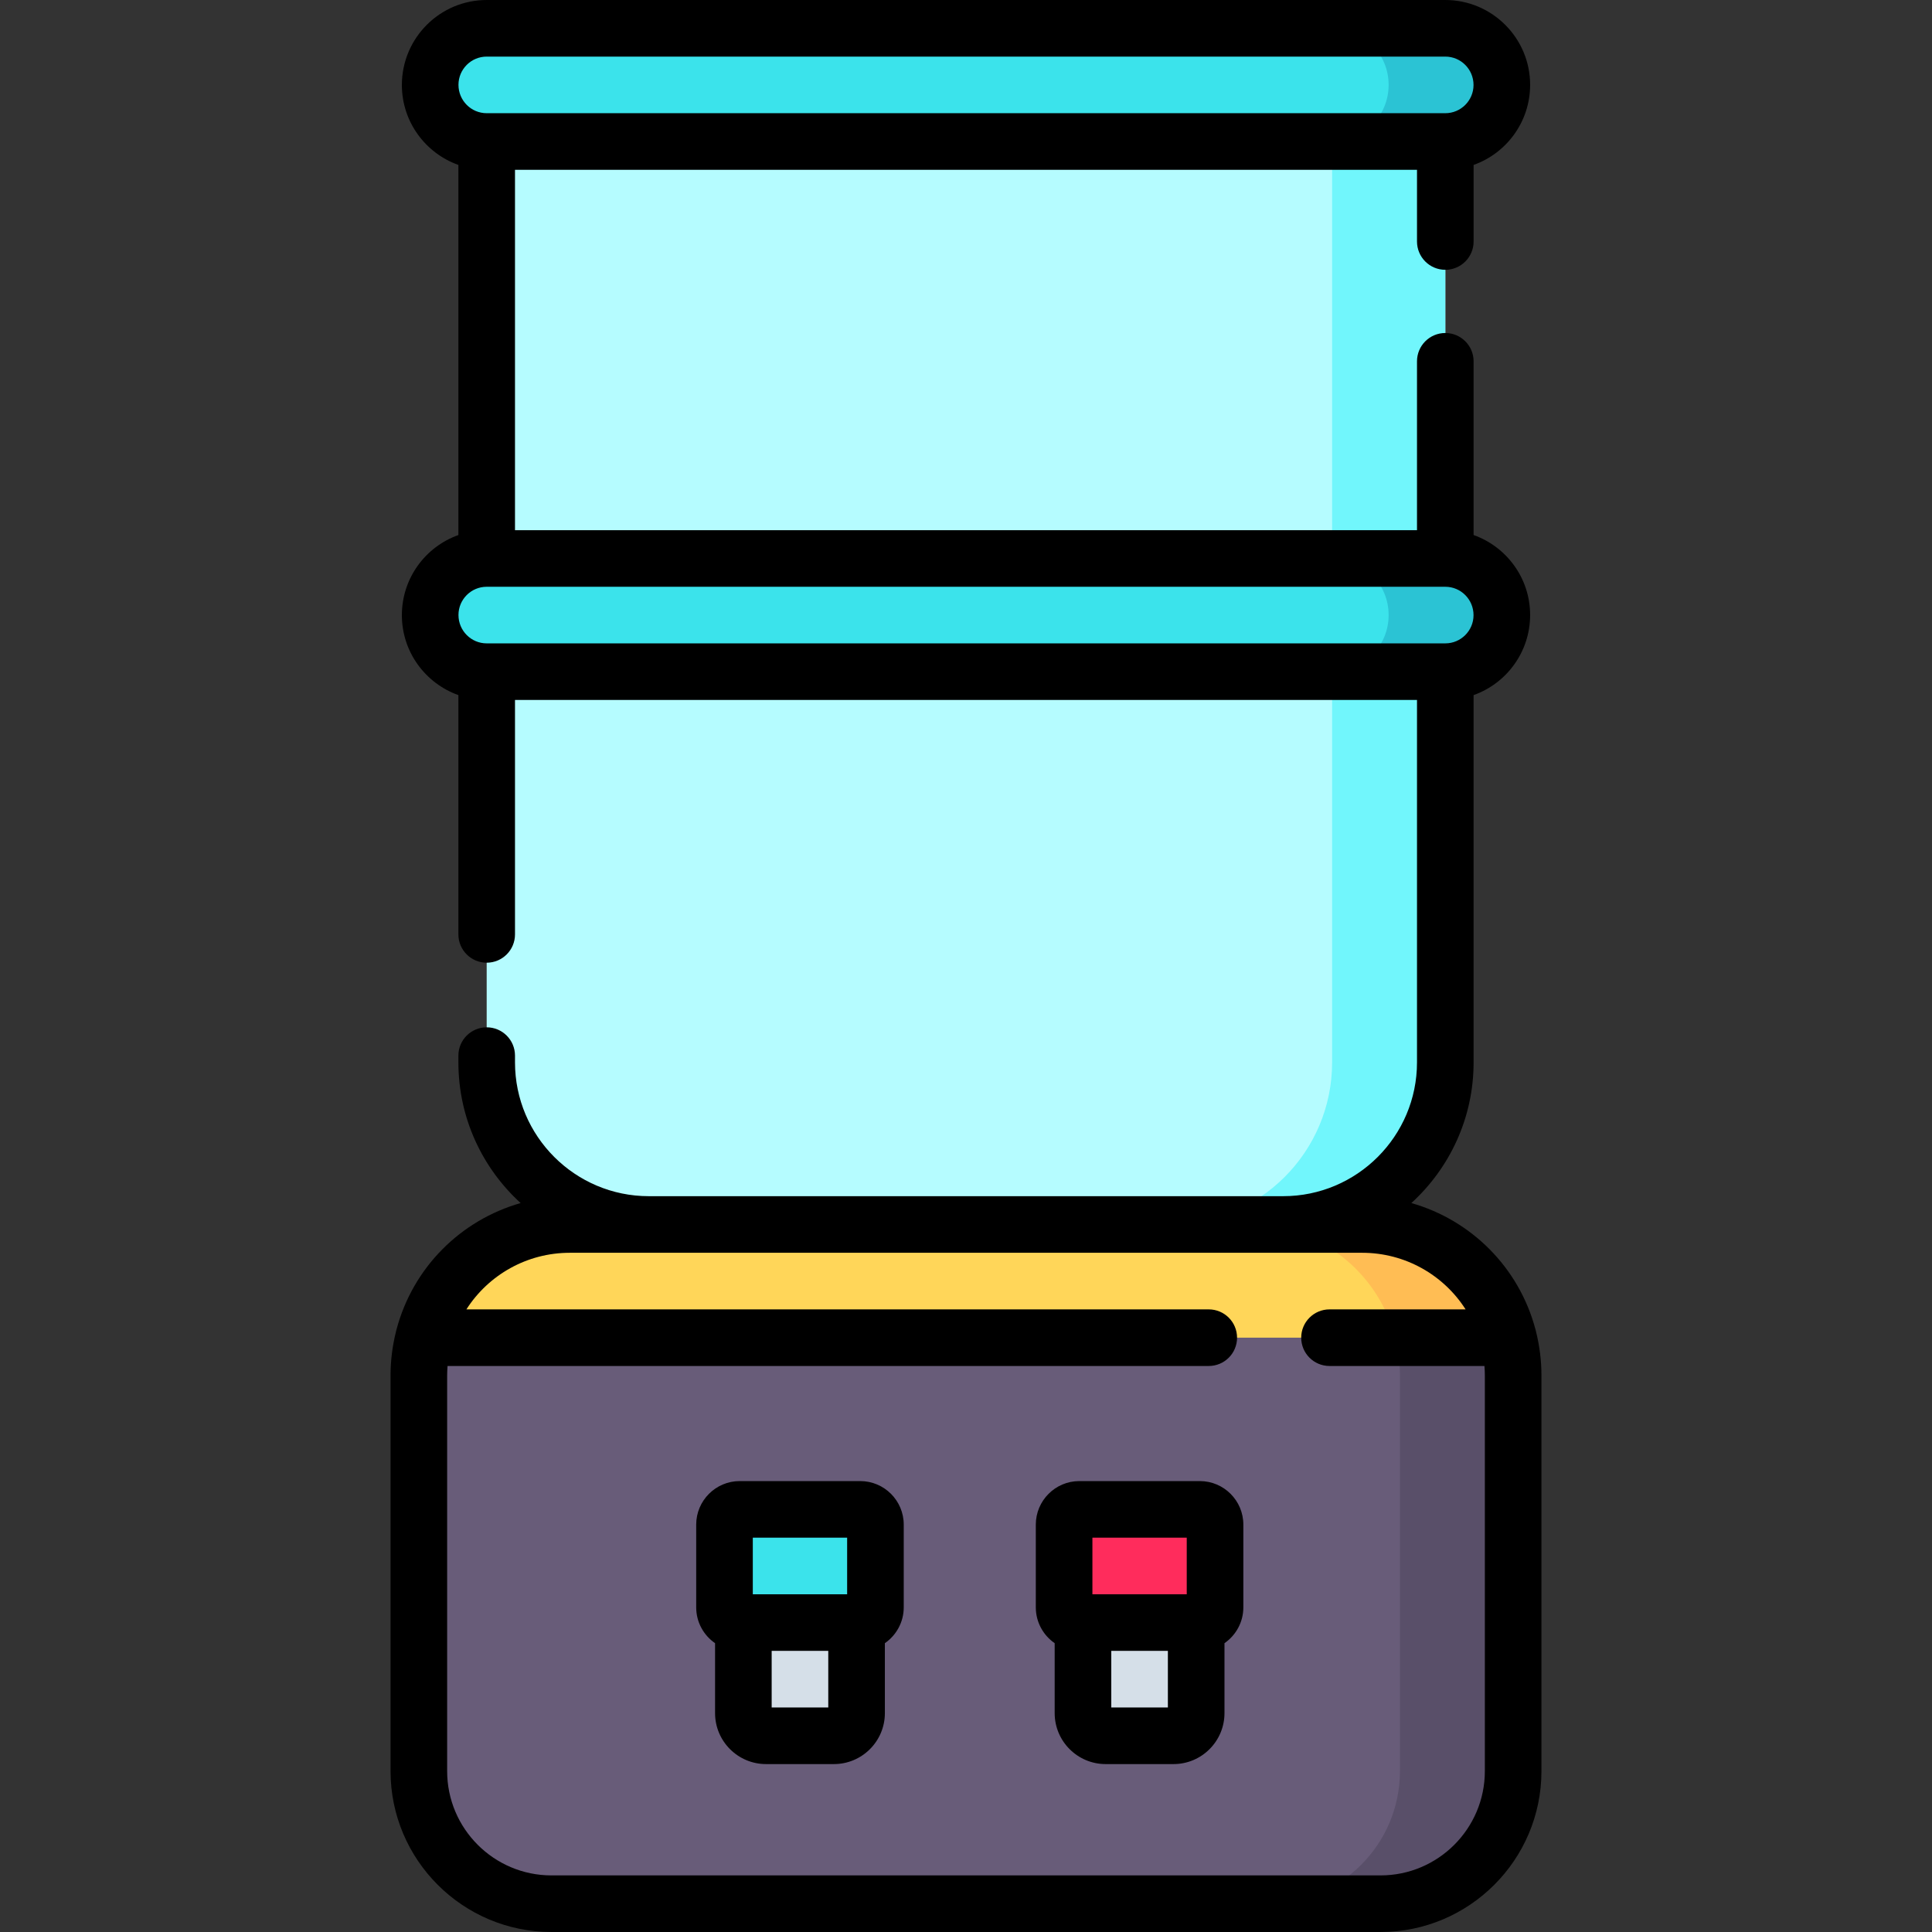 <?xml version="1.0" encoding="iso-8859-1"?>
<!-- Generator: Adobe Illustrator 21.0.0, SVG Export Plug-In . SVG Version: 6.00 Build 0)  -->
<svg xmlns="http://www.w3.org/2000/svg" xmlns:xlink="http://www.w3.org/1999/xlink" version="1.1" id="Capa_1" x="0px" y="0px" viewBox="0 0 512 512" style="enable-background:new 0 0 512 512;" xml:space="preserve" width="512" height="512">
<rect x="0" y="0" width="512" height="512" fill="#333333" stroke="none"/>
<g>
	<path style="fill:#B5FCFF;" d="M340.065,324.5H171.935c-23.726,0-42.959-19.233-42.959-42.959V22.5h254.047v259.041   C383.024,305.267,363.79,324.5,340.065,324.5z"/>
	<path style="fill:#71F6FC;" d="M353.024,22.5v259.041c0,23.726-19.234,42.959-42.959,42.959h30   c23.726,0,42.959-19.233,42.959-42.959V22.5H353.024z"/>
	<path style="fill:#685C79;" d="M365.863,504.5H146.137c-19.405,0-35.137-15.731-35.137-35.137V364.5c0-22.091,17.909-40,40-40h210   c22.091,0,40,17.909,40,40v104.863C401,488.769,385.269,504.5,365.863,504.5z"/>
	<path style="fill:#685C79;" d="M401,364.5v104.863c0,19.405-15.731,35.137-35.137,35.137H146.137   c-19.405,0-35.137-15.731-35.137-35.137V364.5c0-3.45,0.44-6.81,1.26-10c4.44-17.25,20.11-30,38.74-30h210   c18.63,0,34.3,12.75,38.74,30C400.56,357.69,401,361.05,401,364.5z"/>
	<path style="fill:#594F69;" d="M399.74,354.5c-4.44-17.25-20.11-30-38.74-30h-30c18.63,0,34.3,12.75,38.74,30   c0.82,3.19,1.26,6.55,1.26,10v104.863c0,19.405-15.731,35.137-35.137,35.137h30c19.406,0,35.137-15.731,35.137-35.137V364.5   C401,361.05,400.56,357.69,399.74,354.5z"/>
	<path style="fill:#3BE3EB;" d="M227.966,430h-31.932c-2.228,0-4.034-1.806-4.034-4.034v-21.932c0-2.228,1.806-4.034,4.034-4.034   h31.932c2.228,0,4.034,1.806,4.034,4.034v21.932C232,428.194,230.194,430,227.966,430z"/>
	<path style="fill:#D5DFE8;" d="M221,460h-18c-3.314,0-6-2.686-6-6v-24h30v24C227,457.314,224.314,460,221,460z"/>
	<path style="fill:#FF2C5C;" d="M317.966,430h-31.932c-2.228,0-4.034-1.806-4.034-4.034v-21.932c0-2.228,1.806-4.034,4.034-4.034   h31.932c2.228,0,4.034,1.806,4.034,4.034v21.932C322,428.194,320.194,430,317.966,430z"/>
	<path style="fill:#D5DFE8;" d="M311,460h-18c-3.314,0-6-2.686-6-6v-24h30v24C317,457.314,314.314,460,311,460z"/>
	<path style="fill:#FFD659;" d="M399.74,354.5H112.26c4.44-17.25,20.11-30,38.74-30h210C379.63,324.5,395.3,337.25,399.74,354.5z"/>
	<path style="fill:#FFBD54;" d="M361,324.5h-30c18.63,0,34.3,12.75,38.74,30h30C395.3,337.25,379.63,324.5,361,324.5z"/>
	<path style="fill:#3BE3EB;" d="M383.024,178H128.976c-8.271,0-14.976-6.705-14.976-14.976v-0.047   c0-8.271,6.705-14.976,14.976-14.976h254.047c8.271,0,14.976,6.705,14.976,14.976v0.047C398,171.295,391.295,178,383.024,178z"/>
	<path style="fill:#2BC3D4;" d="M383.024,148h-30c8.271,0,14.976,6.705,14.976,14.976v0.047c0,8.271-6.705,14.977-14.976,14.977h30   c8.271,0,14.976-6.705,14.976-14.977v-0.047C398,154.705,391.295,148,383.024,148z"/>
	<path style="fill:#3BE3EB;" d="M383.024,37.5H128.976C120.705,37.5,114,30.795,114,22.524v-0.047   c0-8.271,6.705-14.976,14.976-14.976h254.047C391.295,7.5,398,14.205,398,22.476v0.047C398,30.795,391.295,37.5,383.024,37.5z"/>
	<path style="fill:#2BC3D4;" d="M383.024,7.5h-30C361.295,7.5,368,14.205,368,22.476v0.047c0,8.271-6.705,14.977-14.976,14.977h30   c8.271,0,14.976-6.705,14.976-14.977v-0.047C398,14.205,391.295,7.5,383.024,7.5z"/>
	<g>
		<path d="M407.096,353.042c-0.011-0.057-0.025-0.112-0.038-0.168c-0.021-0.081-0.034-0.164-0.055-0.244    c-0.031-0.12-0.068-0.237-0.1-0.357c0-0.001,0-0.002-0.001-0.004c-4.373-16.452-17.077-28.949-32.877-33.446    c10.128-9.235,16.494-22.529,16.494-37.282v-97.331c8.718-3.096,14.98-11.43,14.98-21.233c0-9.766-6.262-18.093-14.98-21.187    V95.75c0-4.143-3.357-7.5-7.5-7.5s-7.5,3.357-7.5,7.5v44.75H136.48V45H375.52v19c0,4.143,3.357,7.5,7.5,7.5s7.5-3.357,7.5-7.5    V43.708c8.718-3.097,14.98-11.431,14.98-21.228C405.5,10.085,395.415,0,383.02,0H128.98c-12.396,0-22.48,10.085-22.48,22.52    c0,9.766,6.262,18.094,14.98,21.189v98.082c-8.718,3.096-14.98,11.43-14.98,21.233c0,9.766,6.262,18.093,14.98,21.187v63.415    c0,4.143,3.357,7.5,7.5,7.5s7.5-3.357,7.5-7.5V185.5H375.52v96.04c0,19.553-15.907,35.46-35.46,35.46H171.94    c-19.553,0-35.46-15.907-35.46-35.46v-1.79c0-4.143-3.357-7.5-7.5-7.5s-7.5,3.357-7.5,7.5v1.79    c0,14.753,6.366,28.047,16.494,37.282c-15.797,4.497-28.5,16.991-32.875,33.44c-0.004,0.011-0.006,0.022-0.01,0.034    c-0.03,0.112-0.065,0.223-0.094,0.335c-0.02,0.076-0.032,0.154-0.051,0.229c-0.014,0.063-0.03,0.124-0.042,0.187    c-0.924,3.732-1.403,7.581-1.403,11.452v104.863c0,23.51,19.127,42.637,42.637,42.637h219.727    c23.51,0,42.637-19.127,42.637-42.637V364.5C408.5,360.627,408.021,356.777,407.096,353.042z M128.977,170.5    c-4.123,0-7.477-3.354-7.477-7.523c0-4.123,3.354-7.477,7.477-7.477h254.047c4.123,0,7.477,3.354,7.477,7.523    c0,4.123-3.354,7.477-7.477,7.477H128.977z M128.98,15H383.02c4.125,0,7.48,3.355,7.48,7.52c0,4.125-3.355,7.48-7.48,7.48H128.98    c-4.125,0-7.48-3.355-7.48-7.52C121.5,18.355,124.855,15,128.98,15z M393.5,469.363c0,15.239-12.397,27.637-27.637,27.637H146.137    c-15.239,0-27.637-12.397-27.637-27.637V364.5c0-0.836,0.042-1.669,0.106-2.5h201.727c4.143,0,7.5-3.357,7.5-7.5    s-3.357-7.5-7.5-7.5H123.601c5.846-9.152,16.067-15,27.399-15h20.94H340.06H361c11.333,0,21.554,5.848,27.399,15h-36.066    c-4.143,0-7.5,3.357-7.5,7.5s3.357,7.5,7.5,7.5h41.061c0.063,0.831,0.106,1.664,0.106,2.5V469.363z"/>
		<path d="M227.966,392.5h-31.932c-6.36,0-11.534,5.174-11.534,11.534v21.932c0,3.935,1.983,7.412,5,9.495V454    c0,7.444,6.056,13.5,13.5,13.5h18c7.444,0,13.5-6.056,13.5-13.5v-18.54c3.017-2.083,5-5.56,5-9.495v-21.932    C239.5,397.674,234.326,392.5,227.966,392.5z M199.5,407.5h25v15h-25V407.5z M219.5,452.5h-15v-15h15V452.5z"/>
		<path d="M317.966,392.5h-31.932c-6.36,0-11.534,5.174-11.534,11.534v21.932c0,3.935,1.983,7.412,5,9.495V454    c0,7.444,6.056,13.5,13.5,13.5h18c7.444,0,13.5-6.056,13.5-13.5v-18.54c3.017-2.083,5-5.56,5-9.495v-21.932    C329.5,397.674,324.326,392.5,317.966,392.5z M289.5,407.5h25v15h-25V407.5z M309.5,452.5h-15v-15h15V452.5z"/>
	</g>
</g>















</svg>
